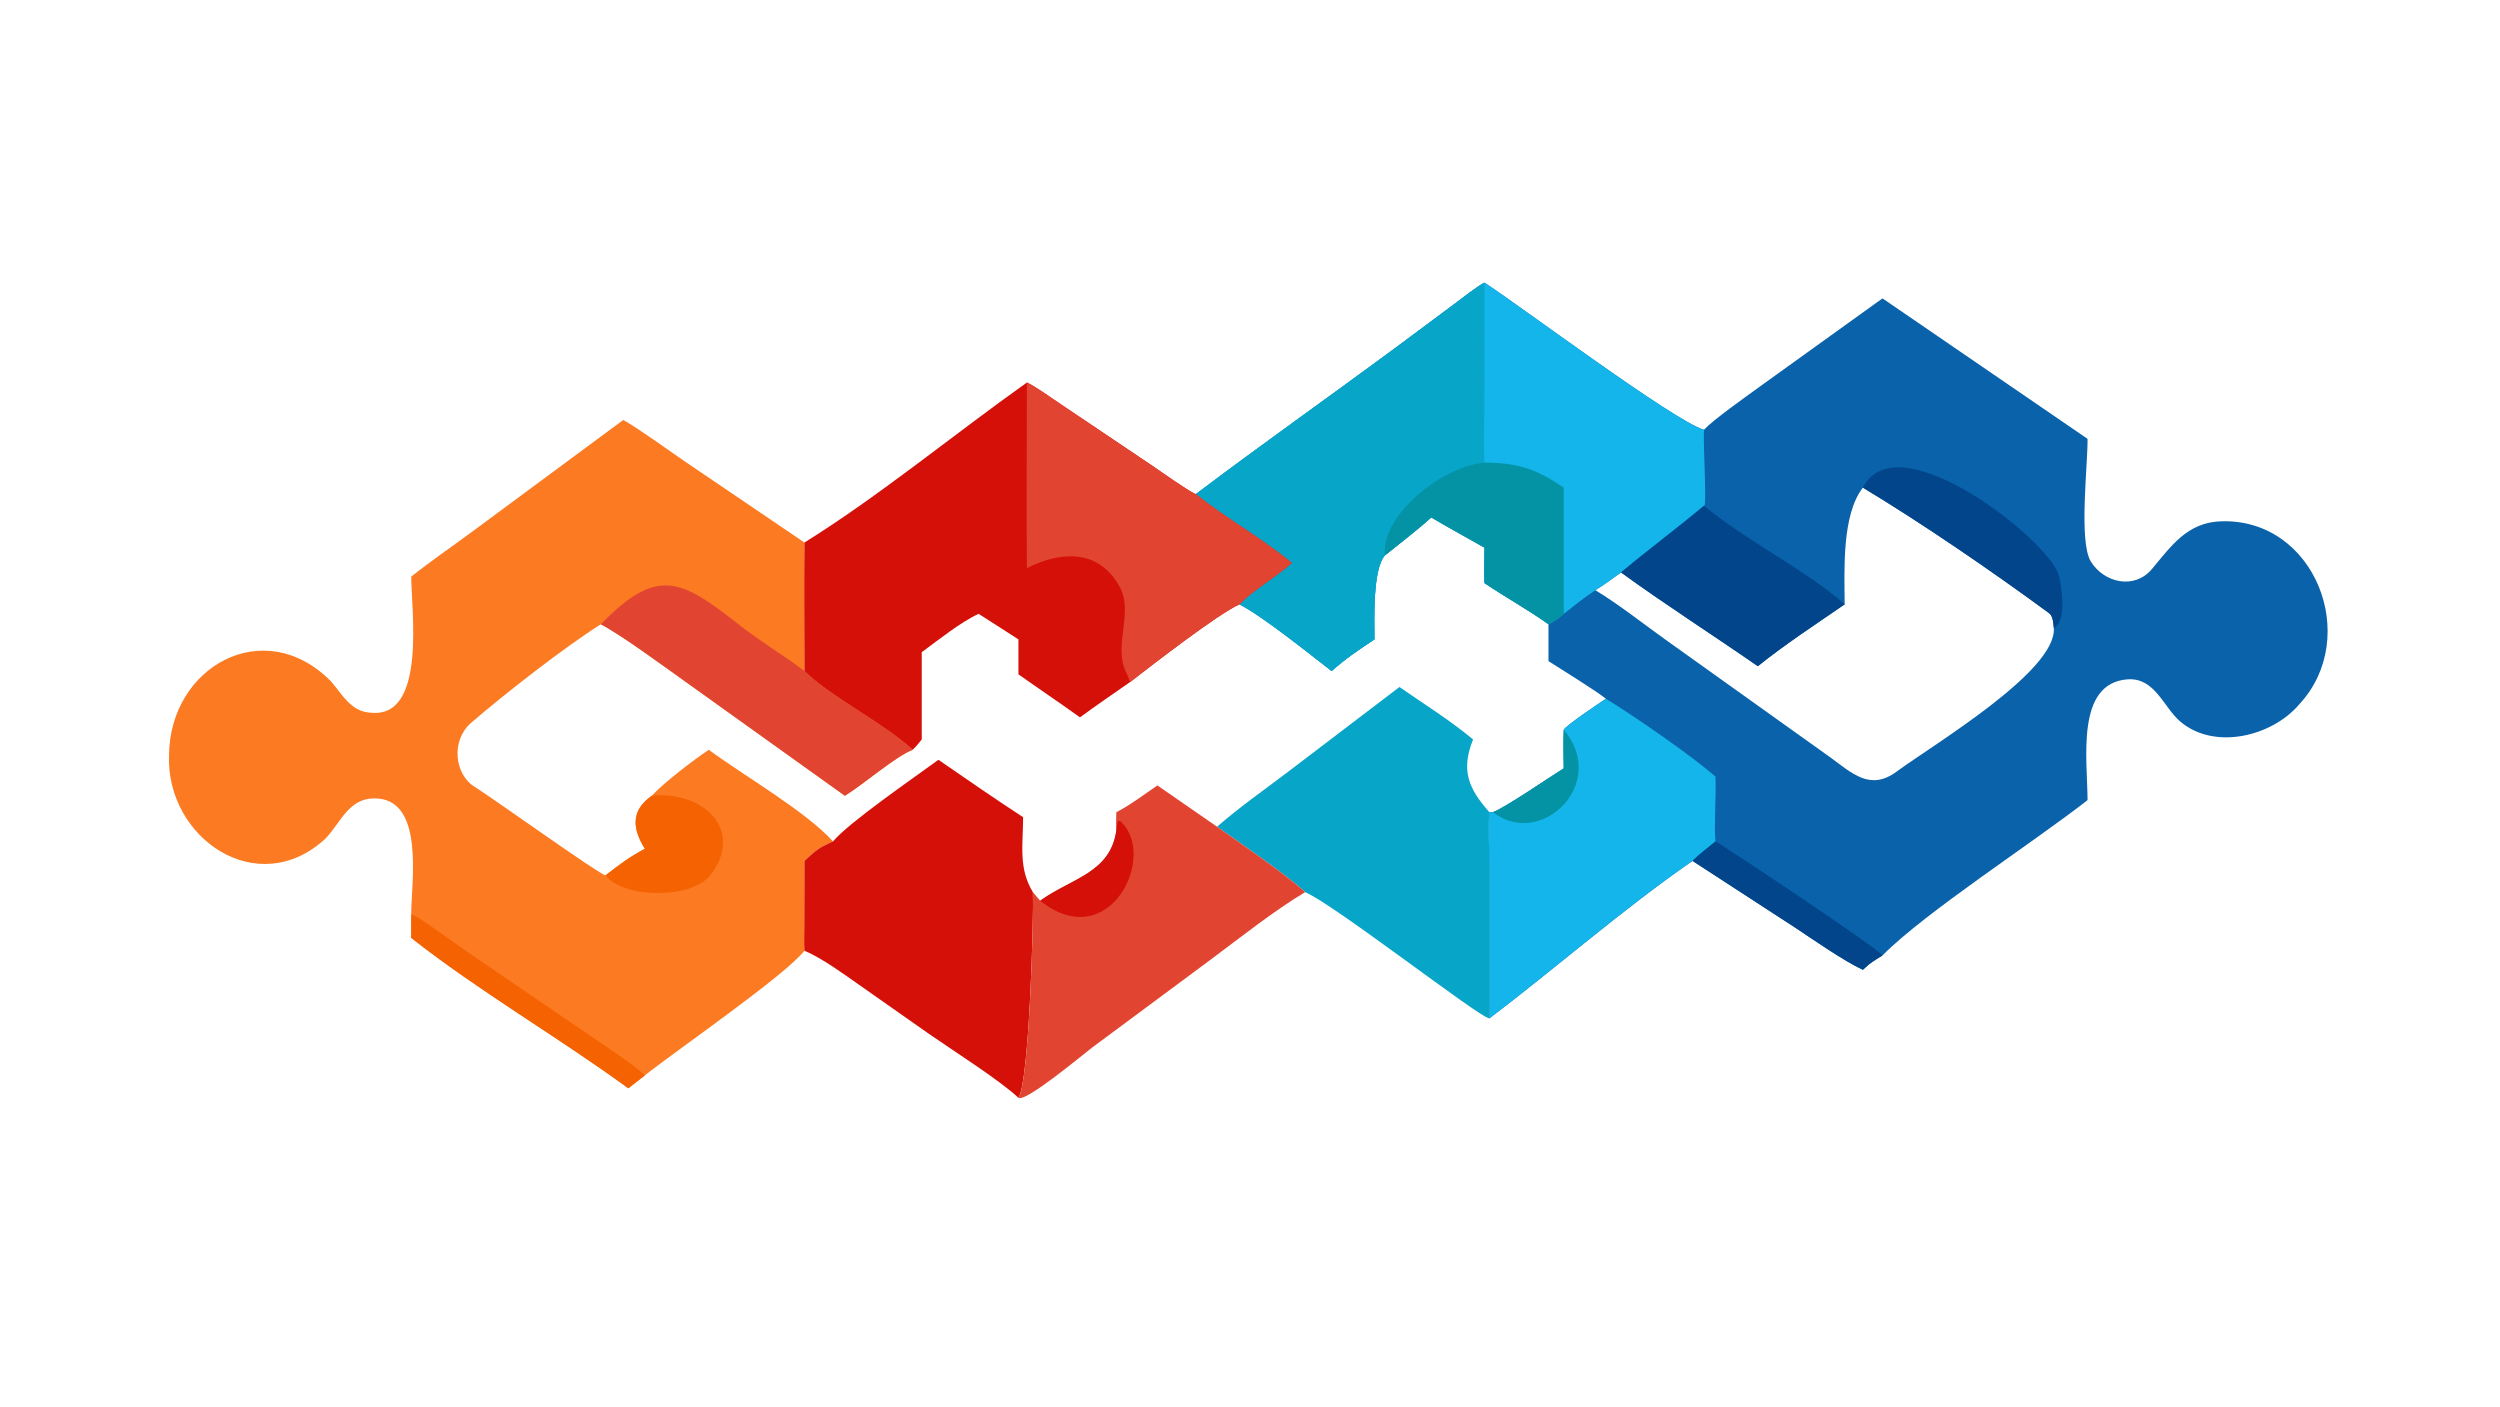 <?xml version="1.0" encoding="UTF-8"?> <svg xmlns="http://www.w3.org/2000/svg" xmlns:xlink="http://www.w3.org/1999/xlink" width="3839" height="2160" viewBox="0 0 3839 2160"><path fill="#0962AA" transform="matrix(4.219 0 0 4.219 6.10352e-05 0)" d="M435.229 179.87C459.267 161.707 483.758 144.465 507.942 126.581L529.279 110.696C531.48 109.053 538.18 103.806 540.322 102.894C552.801 110.934 609.475 153.415 620.195 156.418C623.634 152.729 635.497 144.369 640.148 140.975L685.175 108.598L759.812 159.731C759.929 169.185 756.521 197.172 761.03 204.411C765.891 212.217 776.925 214.664 783.255 207.099C790.262 198.726 796.078 190.226 808.194 189.749C842.598 188.397 859.462 231.948 836.968 256.237C827.056 268.038 806.024 273.209 793.58 262.644C787.441 257.433 784.357 246.536 774.354 247.266C755.374 248.65 759.775 276.521 759.812 291.216C740.684 306.234 700.745 332 685.175 347.745C681.712 349.96 681.012 350.149 678.043 352.981C671.043 349.755 659.919 341.934 653.104 337.437L616.021 313.339C591.447 330.283 566.16 352.405 542.086 370.669L542.072 315.497C542.067 312.331 541.67 297.509 542.086 295.613L543.394 295.613C547.992 293.904 563.645 283.086 569.168 279.667C569.087 274.923 568.998 270.389 569.168 265.637C569.83 264.139 582.332 255.755 584.513 254.331C580.825 251.327 568.133 243.571 563.605 240.631L563.605 227.21C556.535 222.129 547.762 217.253 540.322 212.232C540.101 208.381 540.286 203.271 540.322 199.324C533.878 195.633 527.322 192.116 520.942 188.325C516.022 192.797 509.262 197.97 503.981 202.226C499.596 207.363 500.216 225.557 500.255 232.721C494.22 236.753 490.111 239.42 484.678 244.245C476.712 238.065 459.267 224.043 451.1 219.962C456.347 214.55 463.875 210.486 470.178 204.907C459.699 196.164 446.379 188.718 435.229 179.87ZM639.807 242.479C623.795 231.367 605.491 219.627 590.018 208.356C587.339 210.236 583.366 213.206 580.662 214.814C588.801 219.688 598.25 227.132 606.044 232.709L666.296 275.741C674.092 281.429 680.683 287.917 690.193 280.924C703.779 270.933 748.526 244.361 747.54 228.645C747.382 227.022 747.262 224.238 745.867 223.213C725.04 207.906 699.89 190.661 678.043 177.485C670.305 187.446 671.336 207.534 671.409 219.962C660.963 227.17 649.655 234.538 639.807 242.479Z"></path><path fill="#14B5EB" transform="matrix(4.219 0 0 4.219 6.10352e-05 0)" d="M435.229 179.87C459.267 161.707 483.758 144.465 507.942 126.581L529.279 110.696C531.48 109.053 538.18 103.806 540.322 102.894C552.801 110.934 609.475 153.415 620.195 156.418C619.889 161.66 621.12 181.307 620.425 183.914L620.195 184.087C610.225 192.443 599.811 200.137 590.018 208.356C587.339 210.236 583.366 213.206 580.662 214.814C576.739 217.363 572.867 220.528 569.168 223.431C567.407 224.955 565.741 226.222 563.605 227.21C556.535 222.129 547.762 217.253 540.322 212.232C540.101 208.381 540.286 203.271 540.322 199.324C533.878 195.633 527.322 192.116 520.942 188.325C516.022 192.797 509.262 197.97 503.981 202.226C499.596 207.363 500.216 225.557 500.255 232.721C494.22 236.753 490.111 239.42 484.678 244.245C476.712 238.065 459.267 224.043 451.1 219.962C456.347 214.55 463.875 210.486 470.178 204.907C459.699 196.164 446.379 188.718 435.229 179.87Z"></path><path fill="#07A5C7" transform="matrix(4.219 0 0 4.219 6.10352e-05 0)" d="M435.229 179.87C459.267 161.707 483.758 144.465 507.942 126.581L529.279 110.696C531.48 109.053 538.18 103.806 540.322 102.894L540.289 147.521C540.286 152.401 539.939 163.815 540.322 168.372C525.559 169.362 502.844 186.997 503.949 201.824L503.981 202.226C499.596 207.363 500.216 225.557 500.255 232.721C494.22 236.753 490.111 239.42 484.678 244.245C476.712 238.065 459.267 224.043 451.1 219.962C456.347 214.55 463.875 210.486 470.178 204.907C459.699 196.164 446.379 188.718 435.229 179.87Z"></path><path fill="#0493A4" transform="matrix(4.219 0 0 4.219 6.10352e-05 0)" d="M540.322 168.372C552.535 168.481 559.035 170.6 569.168 177.485L569.168 223.431C567.407 224.955 565.741 226.222 563.605 227.21C556.535 222.129 547.762 217.253 540.322 212.232C540.101 208.381 540.286 203.271 540.322 199.324C533.878 195.633 527.322 192.116 520.942 188.325C516.022 192.797 509.262 197.97 503.981 202.226L503.949 201.824C502.844 186.997 525.559 169.362 540.322 168.372Z"></path><path fill="#14B5EB" transform="matrix(4.219 0 0 4.219 6.10352e-05 0)" d="M584.513 254.331C594.808 260.582 615.804 275.136 624.395 282.678C624.696 289.363 623.791 300.957 624.395 306.246C622.108 308.13 617.977 311.349 616.021 313.339C591.447 330.283 566.16 352.405 542.086 370.669L542.072 315.497C542.067 312.331 541.67 297.509 542.086 295.613L543.394 295.613C547.992 293.904 563.645 283.086 569.168 279.667C569.087 274.923 568.998 270.389 569.168 265.637C569.83 264.139 582.332 255.755 584.513 254.331Z"></path><path fill="#0493A4" transform="matrix(4.219 0 0 4.219 6.10352e-05 0)" d="M569.168 265.637C585.705 285.1 560.848 309.165 543.394 295.613C547.992 293.904 563.645 283.086 569.168 279.667C569.087 274.923 568.998 270.389 569.168 265.637Z"></path><path fill="#02458A" transform="matrix(4.219 0 0 4.219 6.10352e-05 0)" d="M620.195 184.087C635.446 196.769 657.674 207.705 671.409 219.962C660.963 227.17 649.655 234.538 639.807 242.479C623.795 231.367 605.491 219.627 590.018 208.356C599.811 200.137 610.225 192.443 620.195 184.087Z"></path><path fill="#02458A" transform="matrix(4.219 0 0 4.219 6.10352e-05 0)" d="M678.043 177.485C690.54 152.884 745.874 196.76 749.315 209.324C750.455 213.486 752.3 226.059 747.54 228.645C747.382 227.022 747.262 224.238 745.867 223.213C725.04 207.906 699.89 190.661 678.043 177.485Z"></path><path fill="#02458A" transform="matrix(4.219 0 0 4.219 6.10352e-05 0)" d="M624.395 306.246C630.426 309.788 682.792 344.695 685.175 347.745C681.712 349.96 681.012 350.149 678.043 352.981C671.043 349.755 659.919 341.934 653.104 337.437L616.021 313.339C617.977 311.349 622.108 308.13 624.395 306.246Z"></path><path fill="#FC7A21" transform="matrix(4.219 0 0 4.219 6.10352e-05 0)" d="M226.845 152.864C232.539 156.009 243.49 164.031 249.435 168.07L292.791 197.467C292.608 212.963 292.772 228.73 292.791 244.245C301.917 253.46 320.921 262.692 332.173 272.896C325.547 275.587 314.52 285.3 307.517 289.632L249.186 247.887C241.786 242.627 226.065 231.053 218.681 227.21C205.64 235.459 183.613 252.572 171.439 263.118C164.098 269.478 165.345 281.895 172.846 286.439C178.281 289.732 218.69 318.695 220.403 318.6C225.653 314.553 228.878 312.053 234.716 308.934C230.122 301.523 229.572 294.975 237.258 289.632C241.441 284.992 252.6 276.498 257.97 272.896C271.071 282.556 292.899 295.023 303.201 306.246C298.061 308.528 296.911 309.459 292.791 313.339L292.742 335.926C292.738 337.594 292.601 344.669 292.791 346.04C285.68 355.114 245.606 382.696 234.716 391.414L228.689 396.106C203.347 377.58 174.054 360.587 149.676 341.362L149.676 332.776C149.641 321.291 154.903 290.226 135.956 290.595C126.778 290.773 123.941 299.519 118.542 305.143C93.868 328.117 60.348 305.049 61.526 274.851C61.776 242.638 96.135 223.369 120.446 247.972C124.8 252.979 127.849 259.312 135.427 259.429C155.23 260.984 149.711 221.932 149.676 209.869C156.162 204.687 164.87 198.687 171.687 193.64L226.845 152.864Z"></path><path fill="#E14532" transform="matrix(4.219 0 0 4.219 6.10352e-05 0)" d="M218.681 227.21C239.462 205.852 248.07 210.932 269.39 227.705C276.421 233.235 285.542 238.712 292.791 244.245C301.917 253.46 320.921 262.692 332.173 272.896C325.547 275.587 314.52 285.3 307.517 289.632L249.186 247.887C241.786 242.627 226.065 231.053 218.681 227.21Z"></path><path fill="#F56201" transform="matrix(4.219 0 0 4.219 6.10352e-05 0)" d="M237.258 289.632C255.646 287.715 271.145 301.908 258.66 318.393C251.814 327.433 226.822 327.018 220.403 318.6C225.653 314.553 228.878 312.053 234.716 308.934C230.122 301.523 229.572 294.975 237.258 289.632Z"></path><path fill="#F56201" transform="matrix(4.219 0 0 4.219 6.10352e-05 0)" d="M149.676 332.776C152.138 333.388 165.102 343.044 168.064 345.07L208.725 372.824C214.334 376.715 231.055 387.589 234.716 391.414L228.689 396.106C203.347 377.58 174.054 360.587 149.676 341.362L149.676 332.776Z"></path><path fill="#D41008" transform="matrix(4.219 0 0 4.219 6.10352e-05 0)" d="M373.761 139.229C375.829 139.98 383.923 145.66 386.263 147.243L419.303 169.454C422.436 171.566 432.165 178.55 435.229 179.87C446.379 188.718 459.699 196.164 470.178 204.907C463.875 210.486 456.347 214.55 451.1 219.962C443.111 223.606 419.611 241.833 411.263 248.297C405.236 252.494 398.966 256.752 393.076 261.103C385.613 255.707 378.137 250.725 370.682 245.438L370.682 232.721C365.848 229.663 361.023 226.444 356.208 223.431C349.853 226.265 341.28 233.125 335.493 237.383L335.493 269.149C334.416 270.472 333.441 271.752 332.173 272.896C320.921 262.692 301.917 253.46 292.791 244.245C292.772 228.73 292.608 212.963 292.791 197.467C319.935 180.591 347.254 158.041 373.761 139.229Z"></path><path fill="#E14532" transform="matrix(4.219 0 0 4.219 6.10352e-05 0)" d="M373.761 139.229C375.829 139.98 383.923 145.66 386.263 147.243L419.303 169.454C422.436 171.566 432.165 178.55 435.229 179.87C446.379 188.718 459.699 196.164 470.178 204.907C463.875 210.486 456.347 214.55 451.1 219.962C443.111 223.606 419.611 241.833 411.263 248.297C411.126 247.661 410.399 245.745 410.083 245.114C404.837 235.268 412.832 223.172 407.501 213.528C399.834 199.659 385.913 200.601 373.761 206.795C373.533 184.373 373.783 161.682 373.761 139.229Z"></path><path fill="#D41008" transform="matrix(4.219 0 0 4.219 6.10352e-05 0)" d="M303.201 306.246C308.934 299.337 332.959 282.867 341.563 276.539C351.899 283.679 361.861 290.578 372.378 297.434C372.366 307.692 370.625 315.977 375.948 324.728C376.299 333.704 374.615 393.991 370.682 399.565C363.625 392.977 346.719 382.305 338.175 376.344L313.292 358.87C307.249 354.649 299.434 348.858 292.791 346.04C292.601 344.669 292.738 337.594 292.742 335.926L292.791 313.339C296.911 309.459 298.061 308.528 303.201 306.246Z"></path><path fill="#07A5C7" transform="matrix(4.219 0 0 4.219 6.10352e-05 0)" d="M509.363 250.048C518.372 256.353 527.736 262.091 536.158 269.149C531.646 280.413 534.483 287.02 542.086 295.613C541.67 297.509 542.067 312.331 542.072 315.497L542.086 370.669C538.641 370.51 485.235 328.912 475.026 324.728C468.912 318.88 450.649 306.323 442.979 300.91C450.466 294.324 460.653 287.07 468.747 280.967L509.363 250.048Z"></path><path fill="#E14532" transform="matrix(4.219 0 0 4.219 6.10352e-05 0)" d="M421.262 285.874L442.979 300.91C450.649 306.323 468.912 318.88 475.026 324.728C464.104 331.212 451.359 341.284 441.016 349.003L397.646 381.177C394.326 383.674 373.218 401.362 370.682 399.565C374.615 393.991 376.299 333.704 375.948 324.728L378.588 327.834C390.16 319.566 404.143 317.714 406.311 302.299C406.137 300.569 406.281 297.451 406.311 295.613C410.906 293.338 416.859 288.888 421.262 285.874Z"></path><path fill="#D41008" transform="matrix(4.219 0 0 4.219 6.10352e-05 0)" d="M406.311 302.299C406.468 301.083 406.596 300.073 406.859 298.863L407.646 298.796C421.708 311.07 403.868 348.018 378.588 327.834C390.16 319.566 404.143 317.714 406.311 302.299Z"></path></svg> 